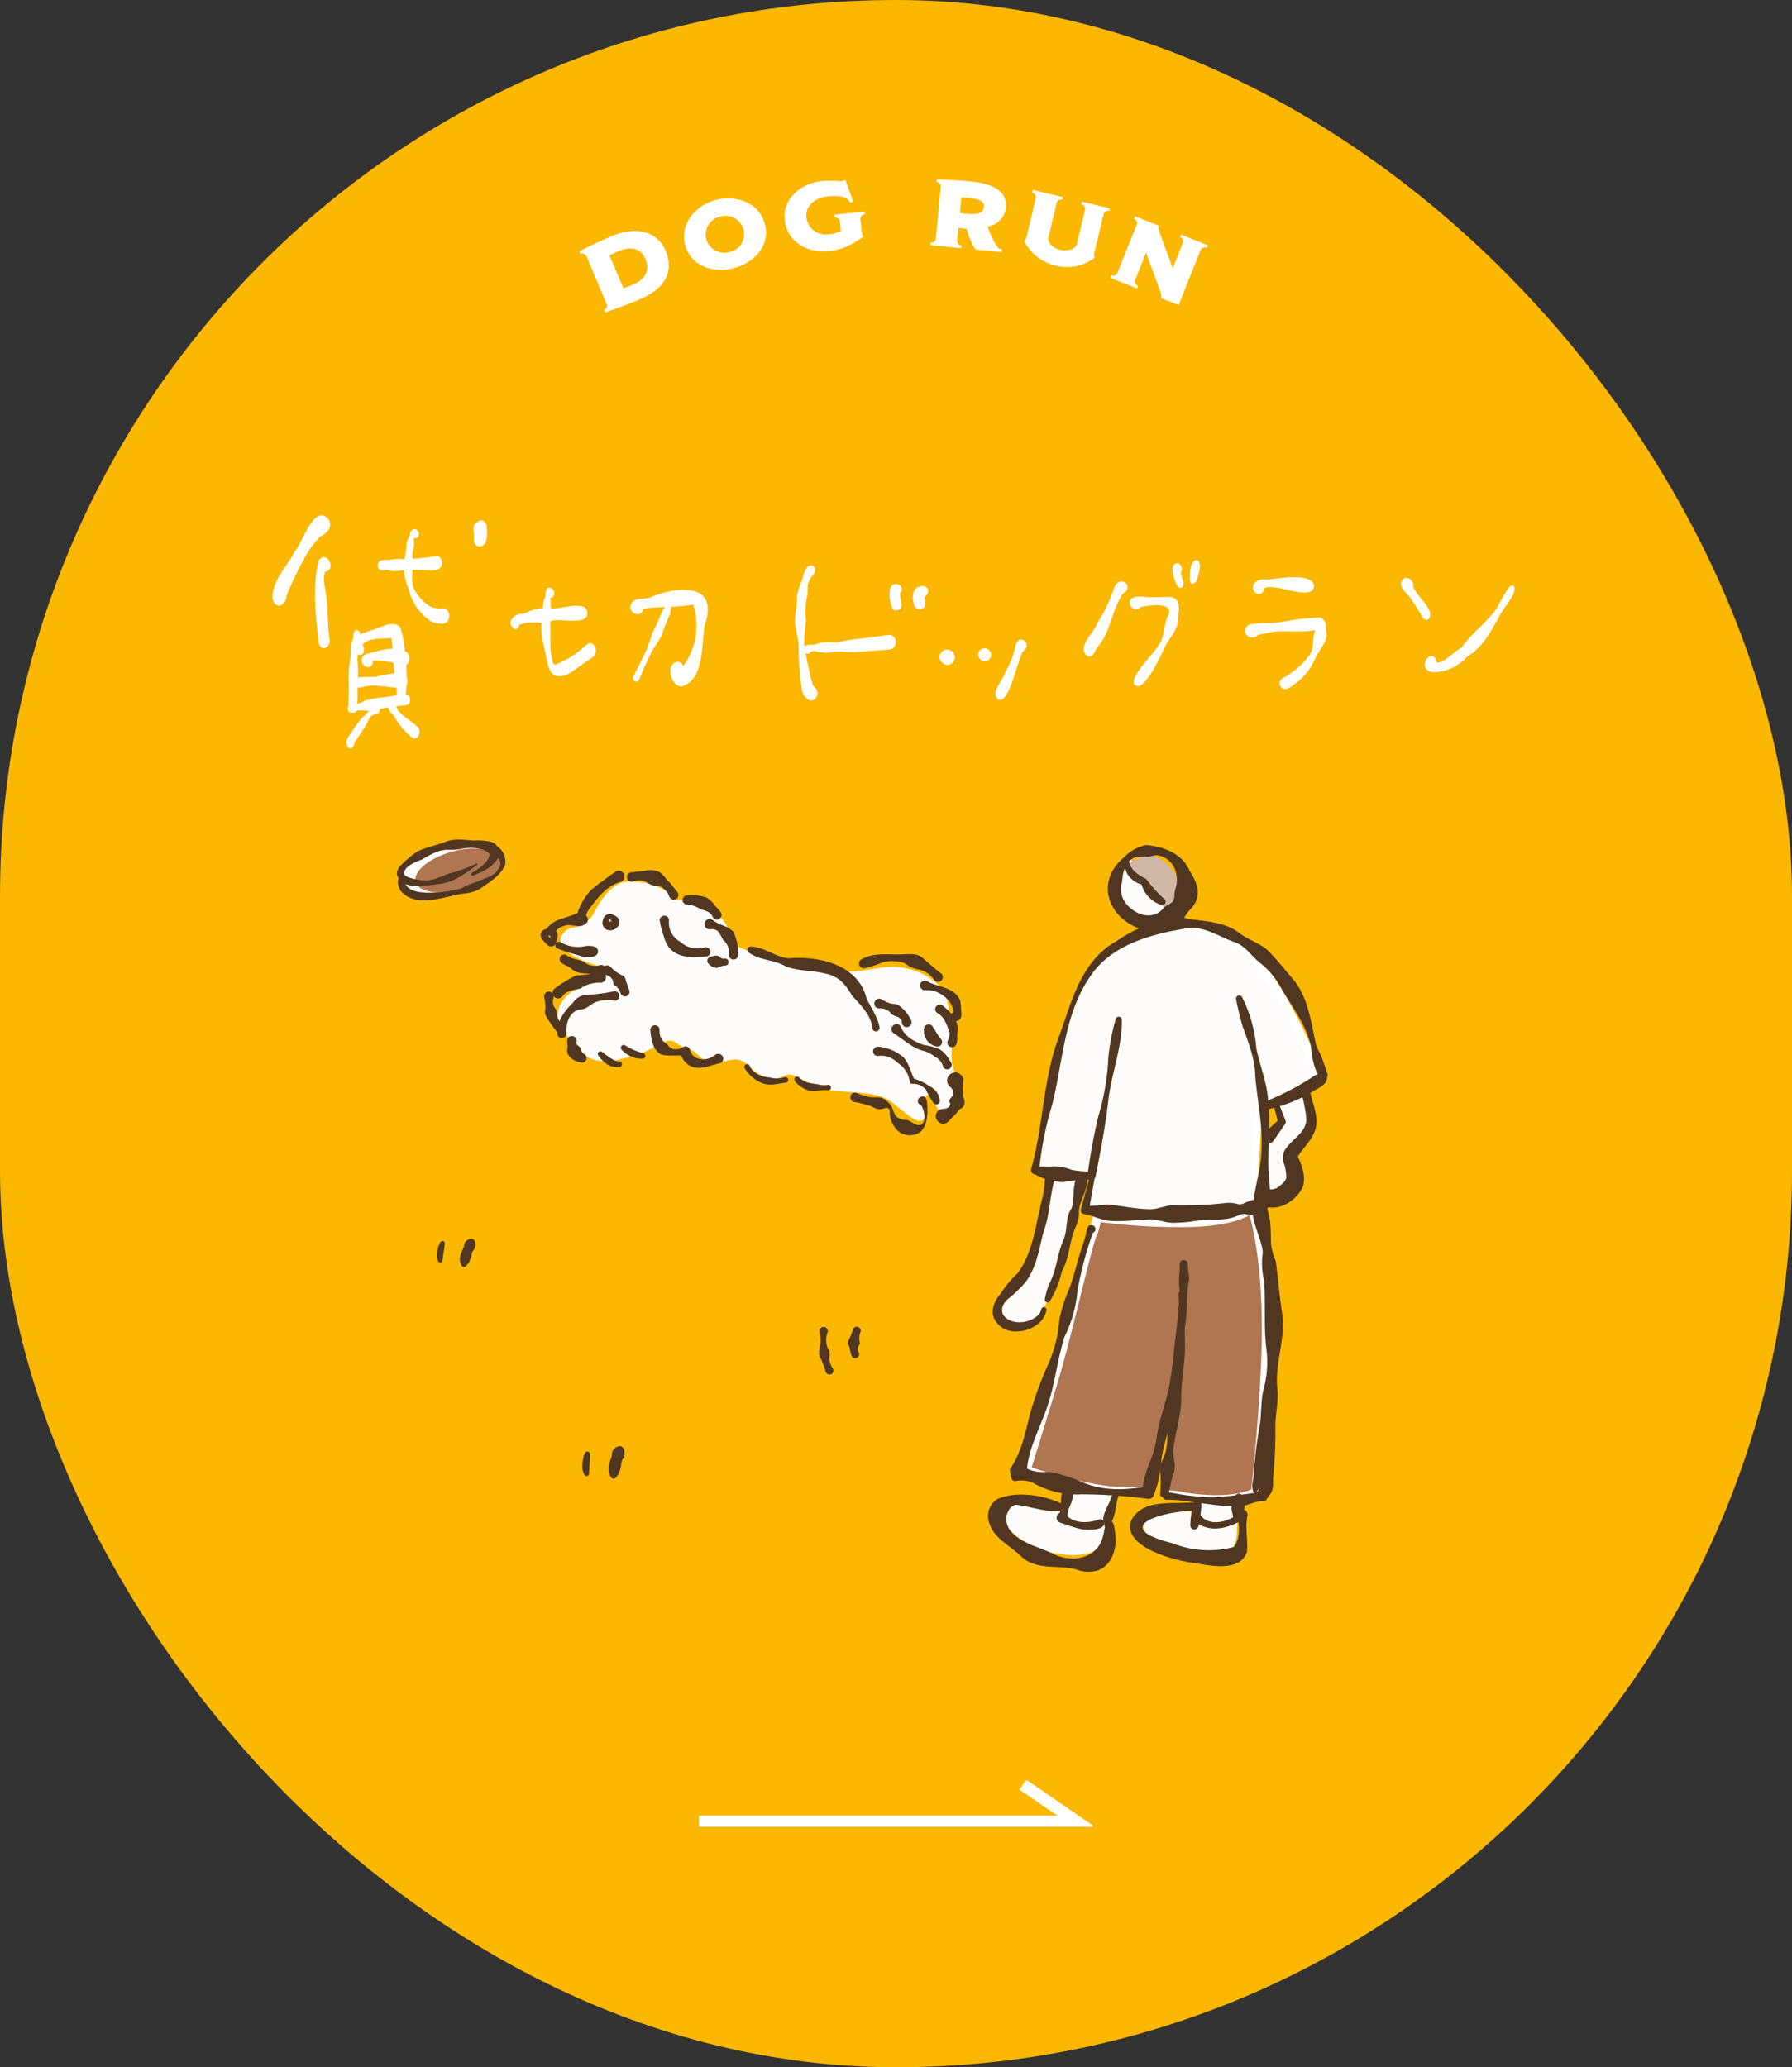 <svg xmlns="http://www.w3.org/2000/svg" xmlns:xlink="http://www.w3.org/1999/xlink" width="300" height="346" viewBox="0 0 300 346"><rect x="0" y="0" width="300" height="346" fill="#333333" stroke="none"/><defs><clipPath id="a"><rect width="105.186" height="22.285" transform="translate(0 0)" fill="#fff"/></clipPath><clipPath id="b"><rect width="65.919" height="7.737" fill="none" stroke="#fff" stroke-width="2"/></clipPath><clipPath id="c"><rect width="155.803" height="122.538" fill="none"/></clipPath></defs><g transform="translate(-470 -2026)"><rect width="300" height="346" rx="150" transform="translate(470 2026)" fill="#fcb701"/><g transform="translate(-253.953 -100.116)"><path d="M77.335,13.863c-.1-3,2.449-5.312,3.743-7.849,1.3-1.39,3.122-7.994,5.578-5.427.888,1.421-.277,2.393-1.411,3.023a16.149,16.149,0,0,0-2.829,4.054A47.705,47.705,0,0,0,79.7,13.4c-.124,1.746-1.964,2.552-2.361.462" transform="translate(692.254 2212.368)" fill="#fff"/><path d="M106.034,42.029c-.53-4.515-1.061-9.365-.049-13.767,1.277-1.983,3.2,1.46,1.107,1.854-.508,1.493.172,2.953.249,4.46.269,2.238.152,4.511.486,6.742.382,1.354-1.363,2.359-1.793.712" transform="translate(671.277 2191.713)" fill="#fff"/><path d="M149.245,29.388l-.432-.089c-.092-.019-.184-.041-.275-.065-.315.055-.656,0-.979.024-.308.04-.575-.271-.645-.57a.856.856,0,0,1,.772-1.1c.328-.029.7-.186,1,.005a7.256,7.256,0,0,1,2.874-.144c.861-.067,1.721-.139,2.578-.25.59-.049,1.393-.1,1.926-.21.2-.025.4-.06.592-.1.561-.13.934.49.986.96.139,1.216-.944,1.514-1.94,1.421-.92-.04-1.841-.05-2.762-.09h-1.507a7.893,7.893,0,0,1-2.193.213" transform="translate(640.296 2192.299)" fill="#fff"/><path d="M168.756,24.53a9.008,9.008,0,0,1-3.777-5.552,9.569,9.569,0,0,1-.744-2.968c-.117-1.471.412-2.908.387-4.384.166-.684.563-1.289.69-1.988.237-.575.862-.778,1.255-.217.441.418.019,1.535-.618,1.094l-.019.022c-.117.487.051.981-.028,1.466q-.128.524-.234,1.053c-.039.882.053,1.766.012,2.646-.046,1.352-.289,2.7.5,3.86a7.187,7.187,0,0,0,2.529,2.525,4.093,4.093,0,0,0,2.127.263c1.291.085,1.294,2.46,0,2.557a3.885,3.885,0,0,1-2.084-.378" transform="translate(627.348 2205.579)" fill="#fff"/><path d="M213.437,7.013a.464.464,0,0,1-.192-.364c-.018-.423-.05-.845-.08-1.268a4.954,4.954,0,0,1,.007-1.251A.608.608,0,0,1,214,3.344a.4.4,0,0,1-.073.774c.176.815.257,1.642.425,2.46.1.338-.458.767-.918.435" transform="translate(590.813 2209.921)" fill="#fff"/><path d="M128.042,89.536a3.042,3.042,0,0,1-.379-1.848c0-.766.044-1.532.037-2.3a23.308,23.308,0,0,1,.072-3.443,18.817,18.817,0,0,0,.255-2.824c.017-.282.033-.563.05-.846a1.643,1.643,0,0,1,.262-.648,2.958,2.958,0,0,0,.114-.82c.28-1.843,1.74-.3.834.348-.248.363-.058.741.016,1.12.016.314-.034.631-.046.945-.037.569-.084,1.136-.131,1.7a15.581,15.581,0,0,1,.117,1.743c.032,1-.088,2-.11,3.005A19.952,19.952,0,0,1,129,89.266a.52.52,0,0,1-.954.27" transform="translate(654.655 2155.643)" fill="#fff"/><path d="M138.427,84.915c-.926-.319-.536-1.6-.684-2.361-.5-2.749-.485-5.641-.837-8.32-1.591.17-3.589-.131-4.828,1.056,1.082,2.562-1.944,2.212-1.619-.17.173-1.5,1.82-1.659,2.954-2.12,1.38-.364,3.54-1.774,4.781-.744,1.009.783,2.151,13.184.232,12.659" transform="translate(652.583 2158.667)" fill="#fff"/><path d="M137.308,91.349a1.146,1.146,0,0,1-.152-2.25c2.136-.486,4.343-1.426,6.489-.347,1.049.416.738,2.6-.519,2.261a14.98,14.98,0,0,0-5-.783c.141.53-.229,1.2-.815,1.119" transform="translate(648.21 2146.439)" fill="#fff"/><path d="M131.108,106.757c-1.212-2.516,3-1.093,4.237-1.845,1.358-.131,4.387-1.129,4.574.905.011.5-.3,1.139-.868,1.142-2.23.095-4.469-.757-6.656-.117-.424.037-.959.307-1.287-.085" transform="translate(652.243 2134.265)" fill="#fff"/><path d="M127.3,121.349c-.364-.38-.19-1.356.446-1.272a1.922,1.922,0,0,1,.826.021,5.782,5.782,0,0,0,1.468-.631c.619-.153,1.255-.254,1.88-.391,1.047-.118,2.1-.254,3.136-.424.595-.088,1.195-.154,1.8-.2a.589.589,0,0,1,.45.222c.4.451.3,1.416-.349,1.574-2.222.211-4.412.617-6.614.966a7.522,7.522,0,0,0-1.656-.046,1.6,1.6,0,0,1-.678.265.541.541,0,0,1-.7-.087" transform="translate(655.063 2123.881)" fill="#fff"/><path d="M126.4,132.938c-.682-.937.313-1.908.806-2.679a14.21,14.21,0,0,1,1.844-2.434c.537-.321.8-.9,1.229-1.318.322-.3.987-.648,1.305-.179a.764.764,0,0,1-.173,1.066.675.675,0,0,1-.375.058,1.971,1.971,0,0,0-.92.585c-.322.416-.409.926-.728,1.342-.585,1.041-1.333,1.978-1.929,3.013.054.609-.633,1.168-1.06.546" transform="translate(655.769 2118.169)" fill="#fff"/><path d="M157.811,129.5a11.642,11.642,0,0,1-3.013-3.632c-.293-.362-.676-.539-.848-1.012-.37-.67.342-1.779.974-.961v-.006a4.993,4.993,0,0,1,.57,1.139,12.835,12.835,0,0,0,2.012,1.679c.393.333.79.661,1.205.966.813.611.2,2.588-.9,1.826" transform="translate(635.094 2120.031)" fill="#fff"/><path d="M250.89,61.792c-1.733-1.078.066-2.827,1.414-2.537a7.9,7.9,0,0,1,4.684-.959c1.306.263,6.128-1.536,6.012.781.175,2.123-4.545.9-5.809,1.273-1.833.774-3.847-.172-5.576.738-.06.412-.369.774-.726.7" transform="translate(559.26 2169.641)" fill="#fff"/><path d="M211.276,8.133c-1.23-.129-.869-1.524-.915-2.128-.077-.627-.268-1.37.46-1.869A1.161,1.161,0,0,1,211.907,4c.715.254.561.825.61,1.271.044.649.206,2.888-1.241,2.859" transform="translate(592.937 2209.438)" fill="#fff"/><path d="M273.052,60.529c-1.381-.4-1.4-2.115-1.732-3.278-.2-1.058-.486-2.1-.653-3.159a9.424,9.424,0,0,1,.054-3.29c.031-.761.071-1.52.123-2.28a2.252,2.252,0,0,1,.334-1.122,4.907,4.907,0,0,1,.2-1.219c.308-.8,1.147-.275,1.306.338.111.409-.12,1.041-.632.962a12.254,12.254,0,0,1-.1,3.435c.228,1.7.022,3.413.115,5.123a16.925,16.925,0,0,0,.381,2.255.455.455,0,0,0,.638.327,17.914,17.914,0,0,0,3.133-1.733c.679-.517,1.341-1.053,2-1.6a.777.777,0,0,1,.648-.185,1.28,1.28,0,0,1,.759,1.574,1.254,1.254,0,0,1-.5.762c-.708.508-1.436.984-2.043,1.406-1.17.806-2.5,2.1-4.034,1.681" transform="translate(544.041 2178.683)" fill="#fff"/><path d="M337.8,63.45c-1.486-.348-2.355-2.875-1.112-3.921a1.035,1.035,0,0,1,1.59.458,11.354,11.354,0,0,0,1.634-10.278c-2.758.535-5.649.268-8.363.738-.29,1.794-2.851.513-1.954-.9.689-1.182,2.284-.544,3.342-1.111,4.495-1.843,11.329-2.369,8.945,4.641-.623,3.238-.012,9.524-4.082,10.372" transform="translate(500.073 2177.582)" fill="#fff"/><path d="M331.505,66.047a.616.616,0,0,1-.256-.786c.5-1.043,1.029-2.078,1.551-3.115a28.749,28.749,0,0,0,1.681-4.332,22.337,22.337,0,0,0,1.6-3.584,11.185,11.185,0,0,0,.745-1.119,1.187,1.187,0,0,1,.563-1.168c.877-.336,1.243,1.053.422,1.266a3.055,3.055,0,0,0-.409,1.585,28.2,28.2,0,0,0-1.413,3.519c-.543,1.167-1.454,2.2-1.96,3.383-.675,1.336-1.246,2.7-1.823,4.065a.517.517,0,0,1-.7.287" transform="translate(498.737 2174.113)" fill="#fff"/><path d="M2.292,206.284a2.577,2.577,0,0,1-1.149-2.1,41.95,41.95,0,0,1-.5-7.215c-.2-1.31-.486-2.614-.642-3.929.138-1.431.38-2.85.385-4.291a11.015,11.015,0,0,1,.875-2.589,4.581,4.581,0,0,1,.657-1.827.945.945,0,0,1,.509-.491c.658-.3,1.089.455.939.949a1.334,1.334,0,0,1-.4.7,4.188,4.188,0,0,0-.726,1.275c-.221.8,0,1.638-.225,2.432a10.726,10.726,0,0,0-.133,3.841,23.93,23.93,0,0,0-.309,3.838,36.389,36.389,0,0,0,.778,4.244,18.638,18.638,0,0,0,.7,2.732c.146.318.542.449.639.807.387.762-.33,2.147-1.4,1.626" transform="translate(857.014 2036.962)" fill="#fff"/><path d="M6.251,232.934a.7.7,0,0,1-.409-.461c-.305-1.062.845-1.043,1.693-.988a7.193,7.193,0,0,1,1.87-.447,8.945,8.945,0,0,1,1.606.051c1.065-.126,2.1-.39,3.161-.533,1.959-.194,3.906-.474,5.856-.732,1.068-.1,1.45,1.168,1.031,1.867a1.032,1.032,0,0,1-.721.541c-1.509.171-3.027.259-4.542.369a17.533,17.533,0,0,1-3.49.03l-1.229-.027c-.457.055-.914.173-1.37.206-.475-.044-.952-.062-1.425-.11-.237-.05-.469-.132-.7-.19-.25.049-.408.073-.6.129a.535.535,0,0,1-.731.294" transform="translate(852.687 2002.563)" fill="#fff"/><path d="M63.416,200.508c-.668-.571-1.261-3.978-.037-4.326,1.131-.366,1.7.876,1.064,1.4-.225.837,1.134,3.194-1.026,2.921" transform="translate(810.198 2027.741)" fill="#fff"/><path d="M78.326,200.735c-1.439-4.558,4.082-3.615,1.79-1.442l-.016.05.011-.048h0c-.155.667.546,1.648-.592,2.028a.981.981,0,0,1-1.191-.589" transform="translate(798.683 2026.716)" fill="#fff"/><path d="M95.771,239.518a1.277,1.277,0,1,1,1.262,1.472,1.391,1.391,0,0,1-1.262-1.472" transform="translate(785.47 1996.417)" fill="#fff"/><path d="M121.376,238.657a1.082,1.082,0,1,1,1.069,1.247,1.179,1.179,0,0,1-1.069-1.247" transform="translate(766.342 1996.893)" fill="#fff"/><path d="M133.2,242.86c-1.149-1.363.887-3.081,1.249-4.472a15.063,15.063,0,0,0,1.821-4.759c.712-1.838,2.75.185,1.272,1.1-1,1.219-2.392,9.335-4.343,8.136" transform="translate(757.772 2000.275)" fill="#fff"/><path d="M191.82,206.968c-2-1.451,1.175-3.965,1.661-5.6a24.927,24.927,0,0,0,2.773-5.833c1.008-2.426,3.521-.167,1.505.926-1.906,2.72-1.95,6.15-4.138,8.811-.542.568-.693,1.975-1.8,1.694" transform="translate(714.208 2028.98)" fill="#fff"/><path d="M222.535,219.257c-1.317-1.069,3.162-5.227,3.85-6.569,1.1-1.4.914-3.157,1.5-4.71,1.613-2.743-2.642-2.148-4.426-1.812-.5.884-1.908.157-1.82-.671,0-1.378,2-1.074,3.039-.94,1.305.063,2.62-.1,3.913-.044,1.987.5,1.038,2.764,1.11,4.1-.146,1.388-1.178,2.509-1.9,3.7-.564,1.105-3.671,8.334-5.268,6.941" transform="translate(691.448 2021.529)" fill="#fff"/><path d="M303.451,194.124c-1.011-1.249.627-2.43,2.055-2.082,1.825-.159,7.95-1.325,7.855,1.231-.447,2.467-6.572-.828-8.427.245a.821.821,0,0,1-1.483.606" transform="translate(630.562 2031.084)" fill="#fff"/><path d="M304.413,230.216a.963.963,0,0,1-.126-1.792,10.221,10.221,0,0,0,1.355-.873,11.94,11.94,0,0,0,3.353-3.377c.473-1.235.21-2.551.708-3.773-2.372.4-4.812.034-7.2.277-.8.18-1.6.365-2.409.5a1.147,1.147,0,0,1-1.37.362,1.092,1.092,0,0,1,.116-2.118,18.463,18.463,0,0,1,3.523-.216c1.3-.1,2.565-.345,3.841-.543a30.739,30.739,0,0,1,3.472-.327,1.373,1.373,0,0,1,1.385.274,1.422,1.422,0,0,1,.376,1.368,3.5,3.5,0,0,1-.578,3.151,14.416,14.416,0,0,1-.938,1.508,12.751,12.751,0,0,1-.786,1.592,9.1,9.1,0,0,1-2.5,2.884c-.533.354-1.466,1.331-2.216,1.1" transform="translate(634.438 2011.193)" fill="#fff"/><path d="M404.788,198.746c-.665-1.149-1.372-2.283-2.137-3.383-.653-.835-2.062-1.811-1.295-2.914.745-.946,2.05.242,1.821,1.1.486,1.649,3.753,3.821,2.61,5.445a.679.679,0,0,1-1-.248" transform="translate(557.357 2030.74)" fill="#fff"/><path d="M418.032,211.588c-2.822-.695.228-4.546.828-1.594,1.372.128,2.8-1.9,4.143-2.473,1.417-2.082,3.529-3.695,5.15-5.63.89-.638,2.7-5.481,3.578-4.731.857,1.147-1.928,3.881-2.425,5.163-1.411,2.427-2.661,5.094-5.336,6.646a7.459,7.459,0,0,1-5.937,2.618" transform="translate(545.613 2027.019)" fill="#fff"/></g><g transform="translate(567 2056)"><g clip-path="url(#a)"><path d="M10.1,20.1c-2.321.978-4.6,1.79-5.795,2.184l-.185-.438a.692.692,0,0,0,.412-1.014L1.252,13.046c-.231-.548-.61-.733-1.067-.541L0,12.067c1.113-.577,3.143-1.584,5.464-2.562,4.095-1.726,7.606-.752,8.962,2.465,1.3,3.071.375,6.15-4.323,8.131m-3.6-8.04a16.023,16.023,0,0,0-1.458.679l2.32,5.5c.381-.118.973-.347,1.65-.632,1.938-.816,2.853-2.321,2.044-4.241-.84-1.993-2.6-2.133-4.556-1.309" fill="#fff"/><path d="M25.79,14.9c-3.288.84-7.148-.242-8.1-3.953-.919-3.595,1.9-6.652,5.193-7.491s7.226.385,8.17,4.077c.953,3.729-1.978,6.527-5.266,7.367M23.579,6.249a3.094,3.094,0,0,0-2.348,3.795A3.154,3.154,0,0,0,25.1,12.19a3.044,3.044,0,0,0,2.392-3.7,3.11,3.11,0,0,0-3.91-2.237" fill="#fff"/><path d="M47.056,6.766l.224,2.111a1.358,1.358,0,0,0,.278.749c-.472.249-1.114.776-2.1,1.28a10.117,10.117,0,0,1-3.552,1.114c-4.025.427-7.167-1.734-7.535-5.207C34,3.282,36.975.692,40.645.3a19,19,0,0,1,3.118.048,1.488,1.488,0,0,0,.748-.278l1.327,3.67-.479.19c-.6-.914-1.3-1.319-4.039-1.028-1.539.163-3.546,1.373-3.32,3.5a3.266,3.266,0,0,0,3.75,2.815,5.117,5.117,0,0,0,2.014-.573L43.6,7.132a.745.745,0,0,0-.875-.725l-.05-.474,5.07-.537.053.493a.733.733,0,0,0-.745.877" fill="#fff"/><path d="M66.3,11.765A11.448,11.448,0,0,1,64.838,8.3l-1.381-.152-.2,2.072a.7.7,0,0,0,.715.847l-.045.474-5.153-.5.045-.474c.573.056.795-.182.845-.695l.829-8.59a.707.707,0,0,0-.7-.8L59.84,0c1.249.061,4.065.214,5.348.338C68.623.67,71.7,1.624,71.393,4.8a3.525,3.525,0,0,1-3.029,3.1,12.515,12.515,0,0,0,1.55,3.338.961.961,0,0,0,.811.477l-.045.474ZM65.138,3.123c-.434-.042-.89-.066-1.188-.075L63.7,5.615a12.02,12.02,0,0,0,1.239.179c1.718.166,2.684-.139,2.777-1.107.1-1.006-.683-1.381-2.579-1.564" fill="#fff"/><path d="M87.729,5.938l-1.447,6.08a1.888,1.888,0,0,0-.069,1.146,7.616,7.616,0,0,1-6.429,1.305,7.857,7.857,0,0,1-5.306-4.1,1.989,1.989,0,0,0,.455-1.055l1.45-6.1a.749.749,0,0,0-.588-.956l.111-.463,5.018,1.194-.111.463a.722.722,0,0,0-.941.612L78.545,9.647c-.225.946.656,1.869,1.873,2.159,1.255.3,2.632-.006,2.88-1.049l1.328-5.578a.746.746,0,0,0-.608-.96l.11-.464L88.8,4.867l-.111.463a.727.727,0,0,0-.959.608" fill="#fff"/><path d="M103.959,11.936l-3.641,9.124-2.93-1.169a2.268,2.268,0,0,0-.126-1.076L94.86,12.3l-1.8,4.516a.735.735,0,0,0,.45,1.014l-.176.442-4.424-1.766.176-.442a.715.715,0,0,0,1.013-.45l3.163-7.927a.712.712,0,0,0-.418-1.042L93.02,6.2l3.944,1.574a1.814,1.814,0,0,0,.068.9l2.3,6.218,1.648-4.129a.7.7,0,0,0-.417-1.042l.176-.443,4.443,1.773-.177.442a.746.746,0,0,0-1.05.436" fill="#fff"/></g></g><g transform="translate(587 2324)"><g transform="translate(0 0)" clip-path="url(#b)"><path d="M66.5,7.627H0v-2H60.051l-6.382-4.38L54.8-.4Z" transform="translate(0 0.279)" fill="#fff"/></g></g><g transform="translate(536.45 2166.523)"><g transform="translate(0 0)" clip-path="url(#c)"><path d="M92.1,41.909,84.08,71.09l-6.143,20.33s8.178,2.9,13.337,3.335a36.634,36.634,0,0,0,7.92,0l4.521-16.02-.874,13.471-.581,3.108,10.484,1.046,5.722-.792,1.7-26.433-2.039-19.672-1.427-6.3Z" transform="translate(26.332 14.159)" fill="#fff"/><path d="M17.129,2.584c1.139,2.163-2.474,4.787-7.392,5.978C5.075,9.689.9,9.134.348,7.072S3.105,2.335,7.74,1.095s8.394-.4,9.389,1.489" transform="translate(0.097 0.172)" fill="#fff"/><path d="M96.884,2.269S93.406,6.646,95.8,9.324s5.976,3.1,5.872,4.151-6.387,1.327-7.736,3.612-6.791,7.61-8.309,17.252S81.669,53.117,81.9,53.723s1.935,1.263,1.935,1.263-1.484,10.64-2.574,12.985-3.58,7.326-5.029,8.669.048,4.735,2.891,3.85,4.189-3.687,4.862-5.6,5.105-19.329,5.282-19.9,2.2,0,2.2,0l-1.391,5.322s4.982,1.6,14.184,1.235,14.064-.516,14.137-.959.459-10.767.848-14.965,0-2.3,0-2.3l3.94-1.07a14.662,14.662,0,0,1,.863,3.869c-.124,1.029-3.029,3.373-3.029,3.373l.3,9.476s4.862-.737,4.563-3.391-1.246-3.428.013-4.921,2.616-3.188,2.123-5.758-.866-4.175-.866-4.175l2.673-1.587s-7.463-18.618-13.369-22.118S106.8,13.8,106.8,13.8s-2.458-2.78-2.163-3.433-7.749-8.1-7.749-8.1" transform="translate(25.565 0.766)" fill="#fff"/><path d="M87.7,78.917l-1.647,6.407s-8.082-2.068-9.611-.415-.535,3.726,3.373,6.113,9.691,2.563,11.46,1.272,1.477-3.693,2.06-5.368,1.838-6.189,1.838-6.189Z" transform="translate(25.597 26.663)" fill="#fefcfb"/><path d="M103.129,79.286l-.645,6.547s-7.5-1.109-8.657.709,0,3.758,3.81,5.667,9.007,1.41,10.422-.076.844-3.834,1.149-5.561.846-6.354.846-6.354Z" transform="translate(31.556 26.787)" fill="#fefcfb"/><path d="M96.32,2.99s-3.386,4.323-1.056,6.968,5.817,3.058,5.715,4.1-6.217,1.31-7.531,3.568-6.61,7.516-8.087,17.039S81.508,53.213,81.729,53.81s1.885,1.248,1.885,1.248-1.445,10.509-2.507,12.825-3.484,7.237-4.894,8.562.045,4.677,2.814,3.8,4.078-3.642,4.732-5.535,4.97-19.091,5.143-19.656,2.139,0,2.139,0l-1.355,5.256s4.851,1.584,13.807,1.22,13.69-.511,13.763-.947.446-10.635.825-14.782,0-2.274,0-2.274l3.836-1.057a14.688,14.688,0,0,1,.84,3.822c-.122,1.015-2.949,3.33-2.949,3.33l.288,9.36s4.733-.728,4.442-3.35-1.212-3.385.013-4.86,2.546-3.148,2.066-5.686-.842-4.125-.842-4.125l2.6-1.567s-7.265-18.389-13.015-21.845-9.393-3.173-9.393-3.173-2.392-2.745-2.106-3.39-7.543-8-7.543-8" transform="translate(25.565 1.01)" fill="#fefcfb"/><path d="M91.58,3.435c.994,4.38,3.2,2.442,3.548,4.173s3.643,4.407,4.363,3.9,2.962-1.492-.157-6.436C95.725-.654,91.58,3.435,91.58,3.435" transform="translate(30.941 0.682)" fill="#d0b7a6"/><path d="M104.418,55.825c.606,13.333-5.4,36.635-5.4,36.635H94.17c-4.848,0-14.75-3.226-14.75-3.226s2.222-7.1,4.546-14.84,5.966-24.222,6.5-24.222L91,48.159a104.755,104.755,0,0,0,14.357.833c7.987-.114,10.521-2.022,10.521-2.022s2.67,8.1,1.977,24.431C117.368,82.77,116.2,92.89,116.2,92.89s-3.2,1.755-11.012.538A18.164,18.164,0,0,0,101.445,93s2.02-16.774,2.324-23.441.471-8.746.471-8.746" transform="translate(26.833 15.869)" fill="#af7651"/><path d="M21.6,13.361a2.066,2.066,0,0,1,1.011-.368,4.853,4.853,0,0,0,3.654-2.622c1.156-2.29,3.159-5.17,5.924-5.14,4.584.048,7.216,2.244,7.558,2.926s2.6-.729,5.69,1.415,3.369,4.1,4.064,5.753,6.283,2.292,11.821,3.853,7.635,1.4,12.707.53S83.7,21.47,84.889,24.055s.308,3.868.941,6.347-.078,3.589.376,5.545,1.965,5.663-.278,7.468-2.61-1.9-3.767-2.389.159,3.315-.962,4.145-3.61-1.995-5.8-3.412S67.989,40.636,65.2,40.084s-5.022-2.472-6.217-2.521-2.074,1.407-4.511.289-2.78-3.248-5.365-2.739-3.56.987-5.365-.709-2.03-.871-3.745-2.123-3.326.871-6.008,1.735-7.318,2.462-9.633-.068-4.46-4.276-4.217-6.573,2.146-4.052,5.17-5.028,3.711-2.4,1.432-3.037c-2.384-.668-8.589-3.01-5.144-5.949" transform="translate(6.799 1.767)" fill="#fefcfb"/><path d="M16.6,2.9c.974,1.862-2.088,4.109-6.264,5.117-3.959.958-7.508.468-7.982-1.307S4.68,2.647,8.614,1.6,15.746,1.274,16.6,2.9" transform="translate(0.777 0.372)" fill="#af7651"/><path d="M13.427,4.239C11.532,5.617,9.506,7.192,7.079,7.428,4.969,7.655.709,8.661,0,5.8A2.056,2.056,0,0,1,.586,4.369a18.641,18.641,0,0,1,2.875-2.4C4.946,1.265,6.518,1,8.063.4c1.6-.657,3.195-.326,4.812-.248a11.556,11.556,0,0,1,2.557.154,1.953,1.953,0,0,1,1.5,2.811c-1.065,1.65-2.511,2.2-4.147,2.907a.262.262,0,0,1-.183-.491c1.086-.6,2.693-1.715,2.892-2.941.009-.154.008-.292-.1-.316-1.242-1.027-3.25-1.041-4.819-.676a12.423,12.423,0,0,1-2.245.111c-1.506.031-2.862.922-4.15,1.627C3.057,3.786,1.326,4.4,1.133,5.707c.405.776,2.484,1.086,3.5,1.121,1.525.07,2.9-.751,4.323-1.205a21.487,21.487,0,0,0,4.324-1.613.139.139,0,0,1,.151.23" transform="translate(0 0)" fill="#513721"/><path d="M16.73.889a3.089,3.089,0,0,1,1.337,3.141c-.744,1.807-2.836,3.03-4.4,4.1a7.612,7.612,0,0,1-2.874.716c-3.131.546-7.722,2.439-10.212-.5-.4-.613-.874-2.25.174-2.3a.579.579,0,0,1,.549.586C1.344,9.67,8.492,8.558,10.576,8c1.672-.912,3.434-1.337,5.128-2.154a2.88,2.88,0,0,0,1.575-1.955,1.625,1.625,0,0,0-1.224-1.585A.813.813,0,1,1,16.73.889" transform="translate(0.041 0.229)" fill="#513721"/><path d="M29.82,5.79c-2.181.6-3.7,2.513-5,4.249a3.747,3.747,0,0,0-.854,1.955.783.783,0,1,1-1.506-.334,10.369,10.369,0,0,1,2.479-4.542c1.33-1.129,2.642-2.009,4.08-3.053a.963.963,0,1,1,.8,1.726" transform="translate(7.567 1.312)" fill="#513721"/><path d="M25.189,11.05c-.92.666-1.885.1-2.847.143a4.041,4.041,0,0,0-1.3.379c-.383.186-.705.468-.743.743a.815.815,0,0,1-.918.7.841.841,0,0,1-.431-1.449c1.252-1.5,3.064-1.488,4.666-2.278a2.2,2.2,0,0,1,1.617.221.887.887,0,0,1-.043,1.543" transform="translate(6.311 3.117)" fill="#513721"/><path d="M19.467,10.977a1.188,1.188,0,0,1,.95.387,1.22,1.22,0,0,1,.236,1.027c-.081.522-.249,1.609-1.062,1.609a.923.923,0,0,1-.665-.315c-.032-.033-.08-.078-.135-.131-.451-.431-1.132-1.082-.914-1.777a1.132,1.132,0,0,1,1.006-.72A2.349,2.349,0,0,1,19.467,10.977Zm.055,1.155-.055,0a1.189,1.189,0,0,0-.292.043.533.533,0,0,1-.078.018h-.009a4.2,4.2,0,0,0,.358.391c.022-.1.045-.219.069-.369A.678.678,0,0,0,19.523,12.133Z" transform="translate(6.221 3.903)" fill="#513721"/><path d="M20.726,12.876a5.683,5.683,0,0,0,4.2.629,3.279,3.279,0,0,1,1.5.119.827.827,0,0,1,.116,1.506c-1.06.565-2.23.138-3.266-.2A21.319,21.319,0,0,1,20.159,13.9a.586.586,0,1,1,.567-1.019" transform="translate(6.691 4.311)" fill="#513721"/><path d="M21.571,14.524c.789.644,1.943.658,2.818,1.052a2.838,2.838,0,0,0,2.676.594.8.8,0,0,1,.67,1.441,7.672,7.672,0,0,1-2.222-.013c-1.28-.092-2.245.015-3.282-.915-.614-.542-2.261-.775-1.793-1.888a.774.774,0,0,1,1.133-.27" transform="translate(6.877 4.858)" fill="#513721"/><path d="M27.241,9.338c.672.294,1.25.419,1.318,1.387a1.359,1.359,0,0,1-.633,1.034,1.554,1.554,0,0,1-1.06.278,1.256,1.256,0,0,1-1.12-1.516,1.838,1.838,0,0,1,.487-.97,1.3,1.3,0,0,1,1.007-.214m-.28.8c-.231-.1-.175-.04-.163.337.009.02.025.306.047.235a.153.153,0,0,1,.051-.064c.108-.074,0-.079.174-.159.119-.076.092-.088.1.074.039.169.127.07.048-.066-.032-.119-.245-.289-.261-.357" transform="translate(8.683 3.148)" fill="#513721"/><path d="M29.458,4.206c.811-.1,1.478-.179,2.246-.249a3.666,3.666,0,0,1,2.357.112c.751.369,1.185,1.177,1.718,1.676.534.545.928,1.156,1.425,1.723a.788.788,0,1,1-1.346.755A2.925,2.925,0,0,0,34.8,6.815c-.436-.423-1.164-.328-1.658-.443C32.635,6.3,32.2,5.81,31.6,5.627A2.956,2.956,0,0,0,29.85,5.7a.778.778,0,1,1-.392-1.494" transform="translate(9.725 1.289)" fill="#513721"/><path d="M36.451,6.989a7.863,7.863,0,0,1,3.282.341,4.531,4.531,0,0,1,1.262,1.141c.443.7,1.829,1.472,1.053,2.351a.787.787,0,0,1-1.26-.249c-.328-.812-1.224-1.058-1.971-1.251A4.756,4.756,0,0,0,36.5,8.529a.771.771,0,0,1-.044-1.54" transform="translate(12.072 2.357)" fill="#513721"/><path d="M39.889,10.139c1.132.892,2.483.884,3.444,1.951a8.411,8.411,0,0,1,.793,3.857.772.772,0,1,1-1.541-.062A2.8,2.8,0,0,0,41.568,13.4a11.386,11.386,0,0,0-.692-1.266,1.533,1.533,0,0,0-1.341-.49.86.86,0,1,1,.353-1.5" transform="translate(13.001 3.357)" fill="#513721"/><path d="M41.808,16.19c-.526-.043-.934.342-1.419.372a1.913,1.913,0,0,1-1.462-.839.672.672,0,0,1,.375-.979l.629-.193a1.421,1.421,0,0,1,.761.033c.293.162.534.532.99.436a.592.592,0,1,1,.127,1.169" transform="translate(13.12 4.903)" fill="#513721"/><path d="M34.431,10.414A3.669,3.669,0,0,0,36.4,13.931a4.025,4.025,0,0,0,1.773.961,5.9,5.9,0,0,0,2.325-.079.775.775,0,0,1,.27,1.525c-2.962.317-6.249.249-7.142-3.216a16.206,16.206,0,0,1-.733-2.668.782.782,0,1,1,1.543-.04" transform="translate(11.107 3.216)" fill="#513721"/><path d="M27.128,16.028a6.222,6.222,0,0,0,2.145,1.486c.369.277.33.836.527,1.2.166.4.282.807.425,1.2a.771.771,0,0,1-1.457.506,2.812,2.812,0,0,0-.47-.9c-.153-.294-.613-.359-.712-.666a3.508,3.508,0,0,1-.1-.551,1.56,1.56,0,0,0-1.1-.928.821.821,0,1,1,.74-1.354" transform="translate(8.674 5.314)" fill="#513721"/><path d="M27.476,18.372a5.578,5.578,0,0,0-3.353.979c-1,.26-2.321.3-2.938,1.252a.933.933,0,1,1-1.339-1.264,22.162,22.162,0,0,1,3.579-2.186,15.7,15.7,0,0,0,3.845-.6.926.926,0,1,1,.206,1.821" transform="translate(6.574 5.58)" fill="#513721"/><path d="M19.985,20.1a1.854,1.854,0,0,0,.375,1.834c.238.371.131.82.233,1.223a3.023,3.023,0,0,0,1.03,1.477.775.775,0,0,1-.969,1.211,16.759,16.759,0,0,1-1.9-2.732c-.336-.471-.143-1.045-.106-1.548a8.581,8.581,0,0,0-.211-1.571.808.808,0,1,1,1.552.106" transform="translate(6.222 6.425)" fill="#513721"/><path d="M29.519,20.533a6.212,6.212,0,0,0-2.827.194c-.894.257-1.525,1.133-2.464,1.264-1.984.058-2.78,2.232-2.624,3.944a.776.776,0,1,1-1.544.153c-.049-2.106,1.185-3.792,2.633-5.191a2.871,2.871,0,0,1,2.1-1.311,28.114,28.114,0,0,0,4.736-.6.787.787,0,1,1-.011,1.543" transform="translate(6.777 6.411)" fill="#513721"/><path d="M22.86,25.579c-.146.546.637.732.714,1.077a1.261,1.261,0,0,0,.678,1.009A.767.767,0,0,1,23.7,29.03c-1.086-.139-2.68-1.029-2.352-2.332.189-.741-.483-1.846.586-2.106a.8.8,0,0,1,.928.986" transform="translate(7.197 8.302)" fill="#513721"/><path d="M25.912,26.634a13.43,13.43,0,0,0,2.08,1.4c.4.262,1.156-.007,1.18.631a.451.451,0,0,1-.376.435,3.285,3.285,0,0,1-2.133-.454,6.381,6.381,0,0,1-1.43-1.422.451.451,0,0,1,.678-.593" transform="translate(8.494 8.953)" fill="#513721"/><path d="M28.762,25.774a10.135,10.135,0,0,0,2.953,1.288.467.467,0,0,1-.054.93,4.418,4.418,0,0,1-3.524-1.525.471.471,0,0,1,.625-.693" transform="translate(9.466 8.677)" fill="#513721"/><path d="M33.251,24.1a2.431,2.431,0,0,0,1.287,2.3c.653,1.07,1.846,1.042,2.859.38a.778.778,0,0,1,.923.5c.44,1.921,2.848,2.05,4.206.949a.822.822,0,0,1,1.16,1.164.832.832,0,0,1-.515.237c-1.765.387-3.8,1.464-5.424-.048a3.112,3.112,0,0,1-.987-1.865l.985.673c-1.371-.242-3.012.107-4.276-.3-1.432-.846-1.6-2.569-1.759-4.051a.774.774,0,1,1,1.541.062" transform="translate(10.714 7.85)" fill="#513721"/><path d="M44.393,28.433c.5,1.267,2.063,1.8,3.337,1.892a4.187,4.187,0,0,0,2.547-.051.47.47,0,0,1,.253.9c-1.3.151-2.633.585-3.915.159a6.134,6.134,0,0,1-3.073-2.515.472.472,0,1,1,.851-.389" transform="translate(14.686 9.492)" fill="#513721"/><path d="M50.531,29.811c.884.937,2.209.982,3.4,1.18a3.611,3.611,0,0,0,1.391.044.459.459,0,1,1,.139.907,7.012,7.012,0,0,0-2.232.163,4.052,4.052,0,0,1-2.264-.662c-.421-.33-1.7-1.1-1.044-1.715a.466.466,0,0,1,.609.083" transform="translate(16.805 10.017)" fill="#513721"/><path d="M44.388,13.394c2.32.009,4.1,1.754,6.371,1.948,5.052-.411,11.663,1.023,13.046,6.728.751,1.556,1.841,3.05,2.17,4.791a.6.6,0,1,1-1.18.214c-.218-2.234-1.981-3.9-3.414-5.476-1.113-1.929-2.238-3.239-4.427-3.69-2.2-.562-4.268-.384-6.569-1.145-2.02-1.235-4.458-1-6.351-2.436a.529.529,0,0,1,.355-.934" transform="translate(14.812 4.525)" fill="#513721"/><path d="M58.144,15.262c2.087-1.3,4.7-.775,7.037-.9,1.282-.044,2.522-.227,3.551.84.973.819,1.826,1.607,2.806,2.337a.8.8,0,1,1-1.145,1.086,4.184,4.184,0,0,0-2.557-1.715,5.968,5.968,0,0,1-1.442-.441c-.447-.214-.867-.706-1.4-.767a6.472,6.472,0,0,0-3.175-.015,16.662,16.662,0,0,1-3.1,1.013.8.8,0,0,1-.574-1.438" transform="translate(19.536 4.839)" fill="#513721"/><path d="M66.6,17.732c1.874,1.046,4.676.993,5.583,3.258.15.642.095,1.2.187,1.844a2.344,2.344,0,0,1-.059.987.862.862,0,0,1-.44.488,1.067,1.067,0,0,1-.5.087c-.04-.013.078.076.379-.094a.77.77,0,0,1-1.073-.2.792.792,0,0,1,.84-1.2c.058.017-.058-.017-.241.068a.444.444,0,0,0-.281.329c.234-1.668-1.184-3.073-2.657-3.718a4.464,4.464,0,0,0-2-.333.8.8,0,1,1,.268-1.52" transform="translate(22.112 5.963)" fill="#513721"/><path d="M68.591,20.794c1.345,1.089,2.87,2.622,2.487,4.475-.1.8.242,2.5-.934,2.519a.8.8,0,0,1-.761-.825c.124-.55.478-1.061.372-1.646-.411-1.122-.811-2.589-1.987-3.218a.773.773,0,1,1,.823-1.306" transform="translate(22.755 6.969)" fill="#513721"/><path d="M61.02,20.054a5.946,5.946,0,0,0,1.279.6c.415.191.993.06,1.426.305a6.163,6.163,0,0,1,2.185,2.593.808.808,0,0,1-1.488.63c-.111-.459-.029-.749-.563-1.092-.3-.214-.714-.268-1.045-.476-.341-.178-.565-.681-.971-.816a2.552,2.552,0,0,0-1.224-.257.817.817,0,1,1,.4-1.489" transform="translate(20.182 6.722)" fill="#513721"/><path d="M67.494,23.633c.391.55.705,1.208,1.143,1.727l.2.261a.758.758,0,0,1-.664,1.211,2.639,2.639,0,0,1-2.211-3,.794.794,0,0,1,1.531-.2" transform="translate(22.281 7.814)" fill="#513721"/><path d="M63.548,23.709c.6,1.5,2.312,2.4,3.77,2.872a11.305,11.305,0,0,1,2.662.726,4.952,4.952,0,0,1,1.533,1.654c.047.055.368.639.341.5a.772.772,0,0,1-1.3.839,2.545,2.545,0,0,0-1.379-1.734,5.293,5.293,0,0,0-2.153-1.053c-1.845-.593-3.05-1.793-4.676-2.832-1.363-.891.6-2.492,1.2-.974" transform="translate(20.907 7.798)" fill="#513721"/><path d="M72,30.97a8.287,8.287,0,0,0-.037,1.7c-.011.522.405,1.143.261,1.777a1.065,1.065,0,0,1-.63.752c-.313.174-.431.443-.638.66-.4.508-.907.9-1.347,1.432a1.246,1.246,0,0,1-1.881-1.634c.492-.673,1.518-.178,1.963-.852a.484.484,0,0,0,.142-.516c-.488-.734.478-.876.5-1.588a1.3,1.3,0,0,0-.42-1.1,1.358,1.358,0,0,1-.337-1.893A1.384,1.384,0,0,1,72,30.97" transform="translate(22.775 9.838)" fill="#513721"/><path d="M60.386,25.912a7.426,7.426,0,0,1,4.241,1.733c1.045,1.118,1.246,2.613,1.967,3.9l-.421-.336a8.355,8.355,0,0,1,2.82,1.29,3,3,0,0,1,1.781,2.5.59.59,0,0,1-1.041.367,12.089,12.089,0,0,1-1.29-2.242,2.8,2.8,0,0,0-2.3-1,.363.363,0,0,1-.419-.309,4.362,4.362,0,0,0-2.007-3.181,4.323,4.323,0,0,0-1.5-.989,3.511,3.511,0,0,0-1.733-.185.777.777,0,1,1-.1-1.543" transform="translate(20.127 8.754)" fill="#513721"/><path d="M57.86,31.739a8.9,8.9,0,0,0,2.088.652c.721.169,1.522-.115,2.2.221a3.375,3.375,0,0,1,1.137.886c.635.656.6,1.555,1.141,2.141a2.248,2.248,0,0,0,1.666.585c.927.146,1.421,1.058,2.423.836.962-.562.648-2.022.289-2.883-.078-.2-.351-.688-.566-.591a.772.772,0,0,1,1.106-1.076,2.416,2.416,0,0,1,.235.831c.193,1.937.108,5.176-2.451,5.406a2.915,2.915,0,0,1-3.01-1.378,4.02,4.02,0,0,1-.773-2.517c-.138-1.034-.84-.5-1.513-.424-.8.078-1.469-.506-2.206-.686s-1.462-.4-2.253-.536a.779.779,0,1,1,.486-1.465" transform="translate(19.169 10.693)" fill="#513721"/><path d="M6.322,50.607c-.068.911-.261,1.829-.377,2.732l-.028.2a.352.352,0,0,1-.4.3c-.45-.132-.488-.811-.515-1.108-.027-.514.345-2.925,1.139-2.456a.391.391,0,0,1,.179.337" transform="translate(1.69 16.964)" fill="#513721"/><path d="M10.43,50.488a1.552,1.552,0,0,1-.4,1.531c-.2.448-.245.983-.431,1.411a2.706,2.706,0,0,1-.738,1.1.424.424,0,0,1-.664-.055c-.678-1.133-.135-2.09.309-3.09a4.75,4.75,0,0,0,.131-.561c.146-.717,1.521-1.4,1.793-.34" transform="translate(2.661 16.872)" fill="#513721"/><path d="M102.624,4.962c1.389,2.141,2.272,4.392.017,6.62-.819.876-1.117,2.02-2.187,2.673a6.719,6.719,0,0,1-3.585.9c-6.8-.345-10.909-7.6-5.231-12.387A7.149,7.149,0,0,1,95.379.682c2.854.264,6.01,1.362,7.245,4.28m-2.2.652A3.769,3.769,0,0,0,97.244,2.4c-.589-.059-1.164.276-1.716.246a8.627,8.627,0,0,0-1.683.035c-1.8.269-2.423,2.543-2.49,4.076A3.967,3.967,0,0,0,92.42,10.93c1.656,1.7,4.315,2.224,5.841.316.413-.511,1.506-.688,1.72-1.4a2.449,2.449,0,0,0,.119-.975c.136-1.1.633-1.786.328-3.258" transform="translate(30.056 0.23)" fill="#513721"/><path d="M91.826,2.883c.344,1.457,1.453,2.1,2.7,2.764.119,0,.253.241.328.312A22.3,22.3,0,0,0,97.7,9.083a.565.565,0,0,1-.5.985,5.088,5.088,0,0,1-3.391-3.676l.328.31a4.225,4.225,0,0,1-2.234-1.288,3,3,0,0,1-.755-2.53.342.342,0,0,1,.669,0" transform="translate(30.781 0.883)" fill="#513721"/><path d="M79.36,51.883c2.086-7.333,1.961-15.046,4.679-22.218,1.936-5.309,3.374-11.457,8.19-15.047,3.2-2.183,6.689-4.2,10.624-4.756a6.041,6.041,0,0,1,3,.157c2.891.383,6.062.52,8.449,2.391,1.544,1.179,3.608,1.686,4.994,3.161,1.387,1.425,2.6,2.966,3.884,4.47,2.569,3.036,3.053,7.243,3.856,10.93.278.9.864,1.7,1.12,2.586,0,0,.85,2.446.846,2.44l-.15.989c-.452,1.01-1.385,1.263-2.15,1.775a23.518,23.518,0,0,1-7.76,3.09.689.689,0,0,1-.321-1.334,41.957,41.957,0,0,0,7.02-3.543c.787-.412,1.387-1.114,2.43-1.118l-.15.987c-1.3-1.719-1.5-3.64-1.739-5.651-.846-3.672-3.236-6.578-5.016-9.768a13.736,13.736,0,0,0-3.5-4.09c-1.387-1.088-2.407-2.807-4.174-3.441-2.557-.86-4.9-2.594-7.694-2.389-6.056.959-12.906,2.662-16.547,8.119C84.9,25.95,84.7,33.781,82.911,41.014a56.911,56.911,0,0,0-2.2,11.115.688.688,0,1,1-1.351-.246" transform="translate(26.805 3.29)" fill="#513721"/><path d="M94.42,22.68c.062,4.5-1.628,8.7-2.218,13.1-.474,4.422-1.311,8.735-2.17,13.082a.675.675,0,0,1-.639.571c-.808.032-1.569.063-2.355.114a12.052,12.052,0,0,0-2.364.292,10.176,10.176,0,0,1-4.563-1.163.722.722,0,0,1-.289-.978c.546-.73,2.032-.384,2.835-.487a7.8,7.8,0,0,1,3.317.567,14.7,14.7,0,0,0,3.342.285l-.638.571c.45-3.3,1.036-6.569,1.806-9.807a40.11,40.11,0,0,0,1.671-9.785A36.432,36.432,0,0,1,93.4,22.525a.522.522,0,0,1,1.019.155" transform="translate(26.939 7.487)" fill="#513721"/><path d="M88.413,47.161,86.93,55.547l-.587-.809a35.7,35.7,0,0,0,3.7-.248c2.436.2,4.779.787,7.22.789,1.223-.015,2.432-.61,3.644-.665A66.748,66.748,0,0,0,110,54.224a5.329,5.329,0,0,1,1.849.19c.661.2,1.2-.254,1.773-.436a4.369,4.369,0,0,1,2.62-.26,1.249,1.249,0,0,0-1.753.5l-.033.056c-.009.017,0-.023,0-.032.26-2.769,1.24-5.481,1.333-8.269.352-4.431-.649-8.681-1.013-13.063-.04-3-1.255-5.733-2.182-8.506a42.39,42.39,0,0,1-1.017-4.292.537.537,0,0,1,1-.341,22.84,22.84,0,0,1,2.389,8.58c.6,2.909,1.773,5.717,1.984,8.712.563,4.5-.32,8.945.2,13.427.094,1.525.558,6.5-2.185,5.39l.894.15a6.7,6.7,0,0,1-2.867.051,1.935,1.935,0,0,0-.915.178c-2.329,1.167-4.909.542-7.377,1a24.478,24.478,0,0,1-3.707.292c-1.242.007-2.484-.558-3.717-.567-2.443.041-5.009.511-7.48.175-1.231-.289-2.432-.852-3.7-1.072a.639.639,0,0,1-.506-.8l2.266-8.26a.29.29,0,0,1,.565.131" transform="translate(28.907 6.587)" fill="#513721"/><path d="M85.016,42.576c-.93,2.848-.828,5.844-1.825,8.669-.884,2.852-1.015,5.789-3.013,8.649a19.945,19.945,0,0,1-3.151,3.057c-2.3,2.266.134,4.242,2.779,3.775,1.116-.178,2.685-.942,2.876-2.1a.439.439,0,0,1,.874.07c-.479,3.365-6.115,5.013-8.24,2.238-1.417-1.517-.638-3.6.558-4.925a15.932,15.932,0,0,1,2.82-3.389c2.5-3.288,3.058-7.99,3.995-11.973a15.457,15.457,0,0,0,.6-4.317.879.879,0,1,1,1.722.249" transform="translate(25.189 14.003)" fill="#513721"/><path d="M88.171,42.93c-.05,1.819-1.252,3.338-1.39,5.1a5.51,5.51,0,0,1-.51,2.589c-1.149,2.513-.958,4.966-2.364,7.567a16.542,16.542,0,0,1-1.981,4.9.467.467,0,0,1-.852-.338,13.405,13.405,0,0,1,.737-2.529c1.259-2.331,1.323-5.016,2.405-7.42.7-1.636.262-3.524,1.238-5.084.812-1.238-.159-6.166,2.062-5.784a.937.937,0,0,1,.656,1" transform="translate(27.389 14.159)" fill="#513721"/><path d="M116.679,31.919c.432,1.935,1.379,3.973.808,5.983-.751,2.237-2.542,3.489-3.073,4.84.122-.149.067-.506.132-.312.805,1.769,1.679,4.25.34,5.964-1.5,2.119-4.375,3.449-6.811,1.985a1.391,1.391,0,0,1,.832-2.59l.512.063a2.222,2.222,0,0,0,2.242-.621,2.74,2.74,0,0,0,.946-1.1,7.982,7.982,0,0,0-.292-2.249,2.96,2.96,0,0,1-.095-2.244c1.137-2.11,3.635-2.986,3.761-5.357a22.175,22.175,0,0,0-.722-3.985.735.735,0,0,1,1.419-.381" transform="translate(36.276 10.6)" fill="#513721"/><path d="M111.3,33.6l.863,2.214a.606.606,0,0,1-.126.618l-1.87,2.7a1.005,1.005,0,1,1-1.509-1.31l2.408-2.232-.127.619-.593-2.3a.5.5,0,0,1,.954-.308" transform="translate(36.603 11.248)" fill="#513721"/><path d="M113.343,46.235c.779,1.957.664,4.018.724,6.058a11.005,11.005,0,0,0,.813,2.947c.38,3.026.652,6.043,1.1,9.081.468,4.068-1.276,8.1-.859,12.152.233,2.031-.249,4.006-.32,6.012a79.477,79.477,0,0,1-.38,9.031c-.075,1,.191,2.034-.7,2.961l-.639.95c-1.682-.237-2.85.817-4.472.771-3.943.179-8.268-1.093-12.195-1.06-.043,0-.221.025-.094.016.147.044-.858-.765-.829-.759a27.44,27.44,0,0,0,.043-4.234,4.15,4.15,0,0,1,.557-2.052c.823-1.985.561-4.173.67-6.277a18.15,18.15,0,0,1,.42-4.183c.531-2.767.443-5.578.739-8.348.31-2.811.943-5.582.67-8.427a.7.7,0,1,1,1.369.118c-.6,2.761-.285,5.6-.3,8.4.027,2.84-.6,5.626-.623,8.447.078,2.842-.88,5.564-1.255,8.352-.361,1.389.446,2.894.067,4.256a12.373,12.373,0,0,0-.565,2.055c-.149.69-.306,1.378-.433,2.072l-.863-.749a4.854,4.854,0,0,1,1.274.111,38.915,38.915,0,0,0,7.158.783c2.341-.155,4.64-.38,6.923-.751.284-.075.654-.256.649-.649l-.638.95c-.729-1.072-.3-2.038-.21-3.036a79.371,79.371,0,0,1,1.1-8.952c.257-1.989.1-4.01.664-5.976a17.236,17.236,0,0,0,.435-5.964c-.549-3.948-.138-7.888-.437-11.84a13.041,13.041,0,0,1-.253-4.472c.369-1.951-3.466-8.078-.512-8.568a1.206,1.206,0,0,1,1.207.777" transform="translate(32.262 15.357)" fill="#513721"/><path d="M90.352,49.594c.2.008.478-.153.446-.248a1.165,1.165,0,0,0-.246.328,59.935,59.935,0,0,0-2.527,9.59,21.743,21.743,0,0,1-2.173,7.685c-1.33,4.249-1.664,8.763-3.339,12.924C81.263,83.23,79.559,86.4,79.518,90.1l-.985-1.909a4.65,4.65,0,0,0,2.476,1.268c.9.2,1.884.041,2.792.158a29.142,29.142,0,0,1,5.207,1.715c3.492,1.449,7.19,1.267,10.831.6l-1.021.779a20.466,20.466,0,0,1,1.259-4.65,17.129,17.129,0,0,0,1.26-4.665c.491-3.187,1.844-6.2,2.24-9.407.768-4.771,1.141-9.6,1.62-14.37a13.2,13.2,0,0,1-.083-3.591c.138-.673-.3-1.849.686-1.951a.688.688,0,0,1,.713.69c-.036.829.174,1.644.219,2.462-.54,2.91-.215,4.669-.623,7.321-.543,4.859-1.828,9.558-2.336,14.41-.112,3.3-1.613,6.285-1.781,9.566a18.048,18.048,0,0,1-1.2,4.934.9.9,0,0,1-.953.589,88.639,88.639,0,0,0-11.2-.757A14.632,14.632,0,0,1,80.5,91.322a5.317,5.317,0,0,0-2.84-.261.593.593,0,0,1-.694-.466l-.29-1.444c2.145-3,2.637-6.569,3.6-10a61.947,61.947,0,0,1,2.777-7.467,22.276,22.276,0,0,0,1.953-7.715A26.041,26.041,0,0,1,86.647,58.9c.947-2.5,1.432-5.139,2.372-7.638a20.469,20.469,0,0,0,.6-2.336c.094-.361.266-.676.734-.7a.686.686,0,0,1,0,1.373" transform="translate(25.904 16.292)" fill="#513721"/><path d="M85.291,80.585a7.572,7.572,0,0,1-.769,4.3c-.34.664-.047,2.06-1.088,2.027a.692.692,0,0,1-.578-.9c.549-1.394.035-2.971.751-4.307.393-.536.45-1.912,1.361-1.627a.56.56,0,0,1,.324.5" transform="translate(27.982 27.043)" fill="#513721"/><path d="M84.1,84.543c1.315,1.555,3.8,1.46,5.544.82a.688.688,0,0,1,.894.423c.294,1.489-3.053,1.378-3.945,1.175a31.575,31.575,0,0,1-3.486-1.1.859.859,0,1,1,.994-1.319" transform="translate(27.883 28.439)" fill="#513721"/><path d="M90.894,82.39C90.4,83.8,90.537,85.4,89.7,86.7a.706.706,0,0,1-.97.239c-.784-.629-.035-2.056.28-2.8a12.71,12.71,0,0,0,.876-2.064.529.529,0,0,1,1.009.317" transform="translate(29.861 27.609)" fill="#513721"/><path d="M85.768,84.688c-2.411.15-4.687-.749-6.981-1.029-1.125-.021-1.613,1.334-1.814,2.107.088,3.865,5,4.628,7.837,6.071,3,1.531,7.267.991,8.338-2.681.163-.565.288-1.3.4-1.9.011-.012.005-.037.058.054a.682.682,0,0,0,.791.318c.372-.177.294-.234.36-.312-.7,1.108-2.063-.441-.765-1.031,1.044-.252,1.125,1.113,1.219,1.8.416,2.426-.213,5.461-2.787,6.522a5.622,5.622,0,0,1-3.129.047c-3.227-1.2-7.032.26-9.861-2.444-2.055-1.975-4.99-3.149-5.453-6.368a3.311,3.311,0,0,1,1.644-3.2,9.817,9.817,0,0,1,3.04-.678,16.028,16.028,0,0,1,7.412,1.394.707.707,0,0,1-.305,1.339" transform="translate(24.99 27.689)" fill="#513721"/><path d="M101.137,83.334a19.187,19.187,0,0,1-.5,3.679.69.69,0,0,1-1.361-.186,19.248,19.248,0,0,1,.5-3.679.7.7,0,0,1,1.361.186" transform="translate(33.541 27.925)" fill="#513721"/><path d="M102.215,84.288c-5.489.262-13.87,2.785-3.39,5.468a16.549,16.549,0,0,0,8.367,1.014,13.951,13.951,0,0,0,1.663-.332c.171-.092.06.135.27-.08,1.082-1.4.945-3.465.574-5.151a.869.869,0,1,1,1.7-.07c-.451,1.967.118,3.977-.1,6.074-1.118,3.391-6.081,2.309-8.639,1.882-3.08-.316-12.2-2.6-10.774-7.045,1.836-3.765,6.819-2.808,10.257-3.132a.688.688,0,0,1,.064,1.371" transform="translate(30.996 28.014)" fill="#513721"/><path d="M100.941,85.539c1.329,1.647,3.994,1.149,5.612.082a.594.594,0,0,0-.243.28,4.06,4.06,0,0,0-.189-1.061,2.889,2.889,0,0,1,.016-1.341c.372-2.349,2.175-2.167,2.078.209.08.987-.5,1.587-.769,2.466a.734.734,0,0,1-.306.446c-2.253,1.171-5.119,1.668-7.241-.186a.691.691,0,1,1,1.042-.894" transform="translate(33.671 27.646)" fill="#513721"/><path d="M58.506,61.893a2.893,2.893,0,0,0-.076,1.746c.035.272-.284.522-.328.8a1.111,1.111,0,0,0,.095.734.674.674,0,0,1-.186.934c-1.093.543-1.121-.926-1.3-1.6-.079-.359-.348-.745-.242-1.105a16.432,16.432,0,0,0,.8-1.965.661.661,0,1,1,1.231.463" transform="translate(19.071 20.585)" fill="#513721"/><path d="M54.224,61.961a3.6,3.6,0,0,0,.29,3.03c.187.491-.008,1.022.044,1.521a3.25,3.25,0,0,0,.538,1.365.667.667,0,1,1-1.177.582,12.816,12.816,0,0,0-.932-2.42c-.409-.813.06-1.711.09-2.521a5.753,5.753,0,0,0-.167-1.684.7.7,0,1,1,1.315.127" transform="translate(17.846 20.597)" fill="#513721"/><path d="M24.482,76.965c.015,1.03-.107,2.08-.147,3.107l-.012.221a.4.4,0,0,1-.417.376c-.52-.1-.629-.86-.69-1.189-.086-.563.1-3.334,1.031-2.875a.441.441,0,0,1,.235.361" transform="translate(7.837 25.864)" fill="#513721"/><path d="M29.057,76.441a1.749,1.749,0,0,1-.294,1.759c-.177.523-.175,1.129-.341,1.63a3.055,3.055,0,0,1-.718,1.314.477.477,0,0,1-.751,0c-.876-1.2-.363-2.333.035-3.5A4.427,4.427,0,0,0,27.074,77c.1-.817,1.565-1.731,1.983-.562" transform="translate(8.944 25.638)" fill="#513721"/></g></g><path d="M29.641,3.531c-1.109-5.044,2.48-3.783,1.133-1.739-.158.75.436,2.026-.465,2.395-.375.081-.626-.323-.669-.656" transform="translate(637.325 2127.103) rotate(-13)" fill="#fff"/><path d="M119.286,27.53c-1.037-3.934,1.721-4.125,1.271-.629.21,1.451-1.029,2.293-1.271.629" transform="matrix(0.974, 0.225, -0.225, 0.974, 559.198, 2069.014)" fill="#fff"/></g></svg>